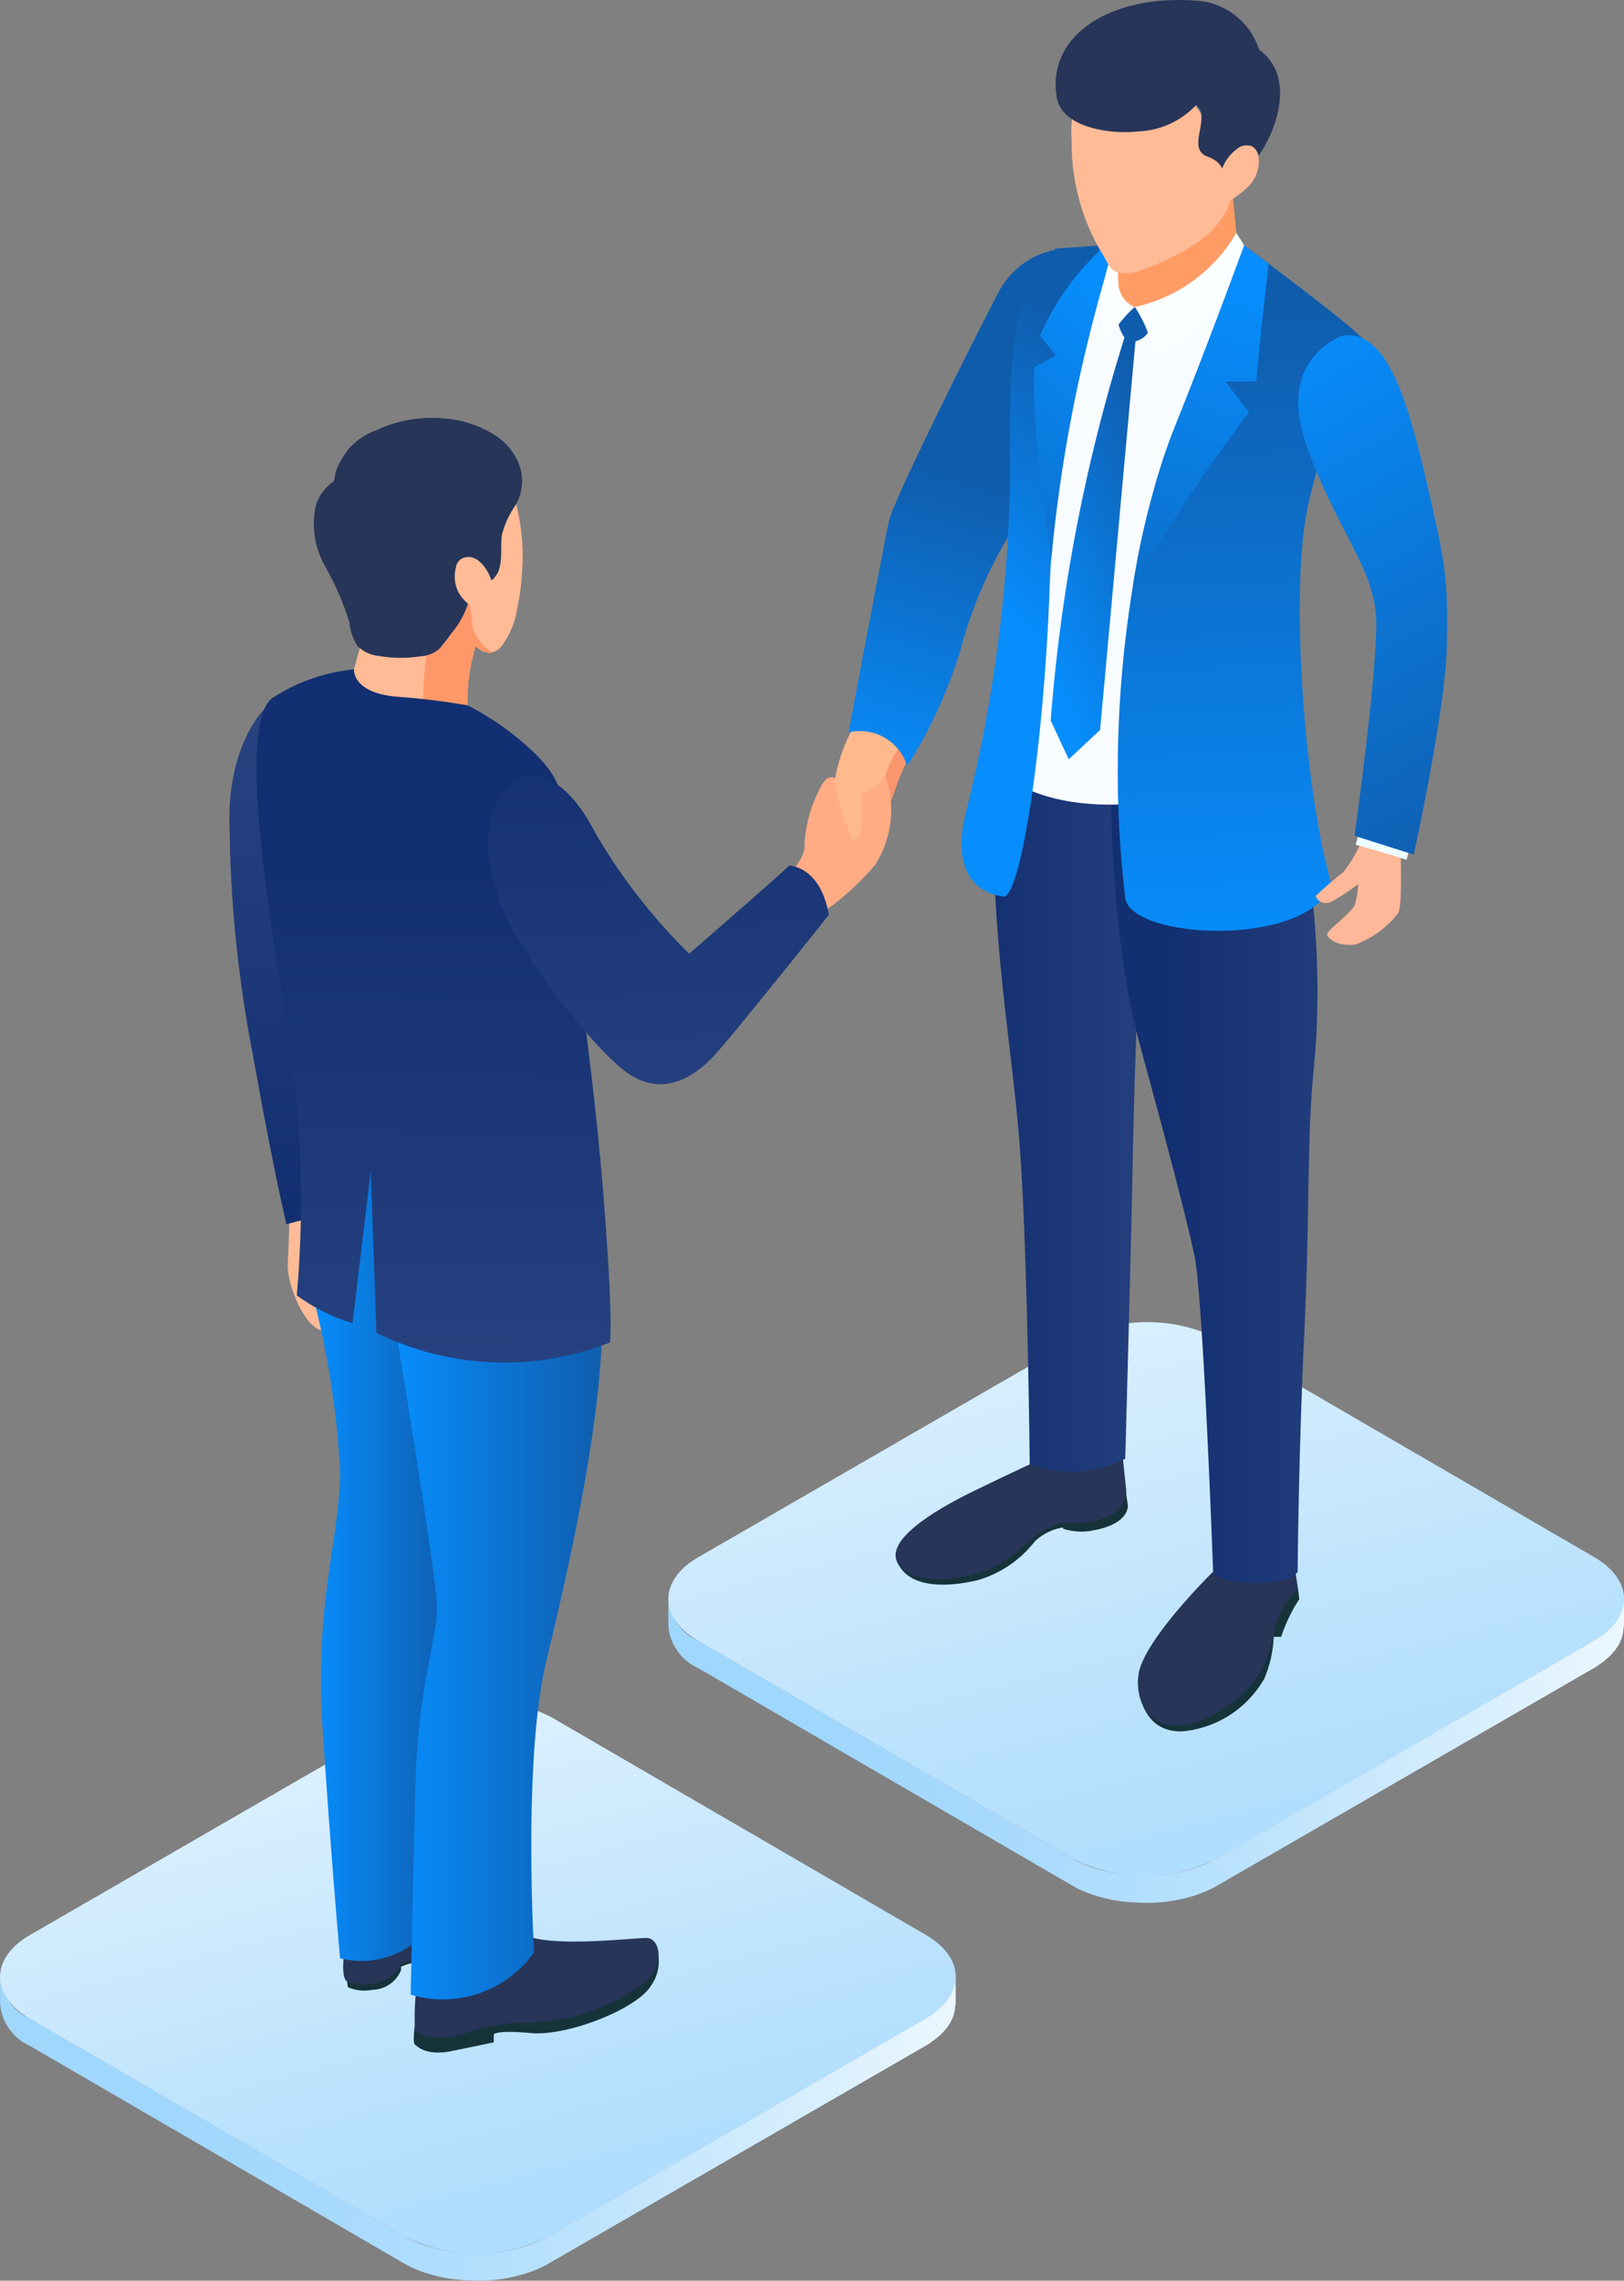 <svg xmlns="http://www.w3.org/2000/svg" xmlns:xlink="http://www.w3.org/1999/xlink" width="91.15" height="127.957" viewBox="0 0 91.15 127.957">
  <rect x="0" y="0" width="91.15" height="127.957" fill="#808080" stroke="none"/>
  <defs>
    <linearGradient id="linear-gradient" x1="1.095" y1="0.501" x2="0.155" y2="0.501" gradientUnits="objectBoundingBox">
      <stop offset="0" stop-color="#f8fcff"/>
      <stop offset="0.27" stop-color="#d6eefe"/>
      <stop offset="0.56" stop-color="#b8e1fd"/>
      <stop offset="0.82" stop-color="#a6d9fd"/>
      <stop offset="1" stop-color="#a0d7fd"/>
    </linearGradient>
    <linearGradient id="linear-gradient-2" x1="0.149" y1="-0.26" x2="0.921" y2="1.41" xlink:href="#linear-gradient"/>
    <linearGradient id="linear-gradient-3" x1="1.095" y1="0.501" x2="0.155" y2="0.501" xlink:href="#linear-gradient"/>
    <linearGradient id="linear-gradient-4" x1="0.1" y1="-0.414" x2="0.968" y2="1.57" xlink:href="#linear-gradient"/>
    <linearGradient id="linear-gradient-5" x1="0.5" y1="0.953" x2="0.5" y2="-0.076" gradientUnits="objectBoundingBox">
      <stop offset="0" stop-color="#122f71"/>
      <stop offset="1" stop-color="#2b4582"/>
    </linearGradient>
    <linearGradient id="linear-gradient-6" y1="0.5" x2="1" y2="0.5" gradientUnits="objectBoundingBox">
      <stop offset="0" stop-color="#078dfc"/>
      <stop offset="1" stop-color="#105cac"/>
    </linearGradient>
    <linearGradient id="linear-gradient-7" x1="0" y1="0.5" x2="1" y2="0.5" xlink:href="#linear-gradient-6"/>
    <linearGradient id="linear-gradient-8" x1="0.503" y1="0.293" x2="0.495" y2="1.149" xlink:href="#linear-gradient-5"/>
    <linearGradient id="linear-gradient-9" x1="0.412" y1="1.08" x2="0.513" y2="0.459" xlink:href="#linear-gradient-6"/>
    <linearGradient id="linear-gradient-10" x1="0.466" y1="-0.176" x2="0.568" y2="1.353" xlink:href="#linear-gradient-5"/>
    <linearGradient id="linear-gradient-11" x1="-0.1" y1="0.5" x2="1.356" y2="0.5" xlink:href="#linear-gradient-5"/>
    <linearGradient id="linear-gradient-12" x1="0.277" y1="0.5" x2="1.467" y2="0.5" xlink:href="#linear-gradient-5"/>
    <linearGradient id="linear-gradient-13" x1="0.472" y1="0.593" x2="0.573" y2="0.096" xlink:href="#linear-gradient-6"/>
    <linearGradient id="linear-gradient-14" x1="0.524" y1="0.09" x2="0.164" y2="1.759" xlink:href="#linear-gradient-6"/>
    <linearGradient id="linear-gradient-15" x1="0.292" y1="0.926" x2="0.713" y2="-0.022" xlink:href="#linear-gradient-6"/>
    <linearGradient id="linear-gradient-16" x1="-0.533" y1="12.107" x2="0.496" y2="0.428" xlink:href="#linear-gradient-6"/>
    <linearGradient id="linear-gradient-17" x1="0.51" y1="0.998" x2="0.493" y2="0.08" xlink:href="#linear-gradient-6"/>
    <linearGradient id="linear-gradient-18" x1="0.562" y1="0.101" x2="0.339" y2="1.638" xlink:href="#linear-gradient-6"/>
    <linearGradient id="linear-gradient-19" x1="0.432" y1="-0.047" x2="0.646" y2="1.139" xlink:href="#linear-gradient-6"/>
  </defs>
  <g id="icons" transform="translate(-247 -129.686)">
    <g id="_2" data-name="2" transform="translate(229.435 129.686)">
      <g id="グループ_504" data-name="グループ 504" transform="translate(17.566 95.375)">
        <path id="パス_2198" data-name="パス 2198" d="M289.382,381.784V380.21c0,.054-.015.112-.019.166a1.073,1.073,0,0,1-.019.175c-.01.049-.024.1-.039.151s-.024.112-.044.166-.039.093-.058.141-.049.117-.078.175c-.019.039-.049.083-.073.122a2.393,2.393,0,0,1-.132.2c-.029.039-.058.073-.088.112-.068.083-.136.161-.214.239-.039.039-.083.083-.127.122a1.892,1.892,0,0,1-.151.127c-.058.049-.117.093-.175.141s-.112.083-.175.122c-.1.063-.19.127-.3.19l-21.162,12.218c-.18.1-.365.195-.56.283-.054.024-.107.044-.161.068-.166.068-.331.132-.507.185-.044.015-.083.029-.122.044-.083.024-.166.049-.248.068s-.171.049-.258.068-.171.039-.258.054-.17.039-.258.054c-.209.039-.424.068-.643.093l-.195.015-.39.029c-.083,0-.166,0-.248,0h-.312c-.088,0-.175,0-.263,0s-.19-.01-.287-.015-.175-.015-.268-.024l-.283-.029c-.088-.01-.171-.024-.253-.034-.1-.015-.2-.034-.3-.049-.078-.015-.156-.029-.234-.049-.117-.024-.234-.054-.346-.083-.068-.019-.136-.034-.2-.054a6.056,6.056,0,0,1-.614-.2c-.1-.039-.2-.083-.3-.127-.049-.024-.1-.044-.156-.068-.146-.068-.287-.146-.429-.224l-21.026-12.218a2.838,2.838,0,0,1-1.661-2.329v1.535a2.854,2.854,0,0,0,1.666,2.329l21.026,12.218c.136.078.278.156.429.224.049.024.1.044.156.068.093.044.185.083.283.122h.015c.2.078.4.141.614.2.02,0,.044.015.063.019.044.015.093.019.136.034.117.029.229.058.346.083l.112.029a1.065,1.065,0,0,0,.122.02c.1.019.2.034.3.049.049,0,.093.02.141.024a.949.949,0,0,0,.112.01l.283.029c.054,0,.1.015.156.015a.788.788,0,0,1,.107,0l.287.015c.054,0,.107,0,.166.01h.58a.418.418,0,0,0,.078,0c.132,0,.263-.015.39-.029.054,0,.107,0,.156-.01a.107.107,0,0,0,.039,0c.214-.024.429-.054.643-.093a.083.083,0,0,0,.034,0c.073-.015.146-.029.219-.049s.175-.034.258-.054.171-.044.258-.068.166-.044.248-.068a.115.115,0,0,0,.039-.01l.083-.029c.171-.058.341-.117.507-.185.054-.024.107-.044.161-.068a6.02,6.02,0,0,0,.56-.283L287.686,384.1c.068-.039.132-.078.195-.117.039-.024.068-.049.1-.073.058-.039.117-.083.175-.122a1.7,1.7,0,0,0,.175-.141c.054-.044.1-.088.151-.127a.847.847,0,0,1,.068-.058c.019-.02.039-.044.058-.063a3.156,3.156,0,0,0,.214-.239c.019-.024.044-.044.063-.068l.029-.044a2.4,2.4,0,0,0,.132-.2.592.592,0,0,0,.058-.093l.015-.029c.029-.058.054-.117.078-.175.015-.039.039-.078.054-.117a.044.044,0,0,1,0-.024c.02-.054.029-.112.044-.166a1.31,1.31,0,0,0,.034-.132v-.024c.01-.058.015-.117.02-.175s.015-.088.015-.127Z" transform="translate(-235.743 -364.693)" fill="url(#linear-gradient)"/>
        <path id="パス_2199" data-name="パス 2199" d="M258.586,349.329a8.932,8.932,0,0,1,8.1,0l21.026,12.218c2.226,1.3,2.221,3.4-.024,4.686l-21.162,12.218a8.917,8.917,0,0,1-8.1,0L237.4,366.233c-2.226-1.3-2.217-3.4.024-4.691l21.162-12.218Z" transform="translate(-235.736 -348.359)" fill="url(#linear-gradient-2)"/>
      </g>
      <g id="グループ_506" data-name="グループ 506" transform="translate(55.077 74.179)">
        <path id="パス_2200" data-name="パス 2200" d="M366.376,338.274V336.7c0,.054-.015.112-.02.166s-.01.117-.02.175-.024.1-.039.151-.024.112-.044.166-.039.093-.058.141-.049.117-.078.175c-.02.039-.049.083-.073.122a2.4,2.4,0,0,1-.132.2c-.029.039-.058.073-.088.112-.068.083-.136.161-.214.239-.039.039-.083.083-.127.122a1.9,1.9,0,0,1-.151.127c-.058.049-.117.093-.175.141s-.112.083-.175.122c-.1.063-.19.127-.3.19l-21.162,12.218c-.18.1-.37.195-.56.283-.054.024-.107.044-.161.068-.166.068-.331.132-.507.185-.044.015-.083.029-.122.044-.083.024-.166.049-.248.068s-.171.049-.258.068-.171.039-.258.054-.171.039-.258.054c-.209.039-.424.068-.643.093l-.195.015-.39.029c-.083,0-.166,0-.248,0h-.312c-.088,0-.175,0-.263,0s-.19-.01-.287-.015-.175-.015-.268-.024l-.283-.029c-.088-.01-.171-.024-.253-.034-.1-.015-.2-.034-.3-.049-.078-.015-.156-.029-.234-.049-.117-.024-.234-.054-.351-.083-.068-.019-.136-.034-.2-.054a6.054,6.054,0,0,1-.614-.2c-.1-.039-.2-.083-.3-.127-.049-.024-.1-.044-.156-.068-.146-.068-.287-.146-.429-.224L314.4,339.053a2.837,2.837,0,0,1-1.661-2.329v1.535a2.854,2.854,0,0,0,1.666,2.329l21.026,12.218c.136.078.278.156.429.224.049.024.1.044.156.068.093.044.185.083.283.122h.015c.2.078.4.141.614.2.02,0,.044.015.063.02.044.015.093.019.136.034.117.029.229.059.351.083l.112.029a1.045,1.045,0,0,0,.122.02c.1.02.2.034.3.049a1.408,1.408,0,0,0,.141.024.949.949,0,0,0,.112.01l.283.029c.054,0,.1.015.156.015a.792.792,0,0,1,.107,0l.287.015c.054,0,.112,0,.166.01h.58a.421.421,0,0,0,.078,0c.132,0,.263-.015.39-.029.054,0,.107,0,.156-.01a.107.107,0,0,0,.039,0c.214-.024.429-.054.643-.093a.083.083,0,0,0,.034,0c.073-.015.146-.029.219-.049s.175-.034.258-.054.171-.044.258-.068.166-.044.249-.068a.116.116,0,0,0,.039-.01l.083-.029c.171-.058.341-.117.507-.185.054-.024.107-.044.161-.068a6.021,6.021,0,0,0,.56-.283l21.162-12.218c.068-.039.132-.078.195-.117.039-.024.068-.049.1-.073.058-.039.117-.083.175-.122a1.713,1.713,0,0,0,.175-.141c.054-.044.1-.088.151-.127a.853.853,0,0,1,.068-.058.7.7,0,0,0,.058-.063,3.167,3.167,0,0,0,.214-.239c.019-.024.044-.044.063-.068l.029-.044a2.409,2.409,0,0,0,.132-.2.6.6,0,0,0,.058-.093l.015-.029c.029-.058.054-.117.078-.175.015-.039.039-.078.054-.117a.044.044,0,0,1,0-.024c.02-.054.029-.112.044-.166a1.3,1.3,0,0,0,.034-.132v-.024c.01-.058.015-.117.02-.175s.015-.088.015-.127Z" transform="translate(-312.738 -321.183)" fill="url(#linear-gradient-3)"/>
        <path id="パス_2201" data-name="パス 2201" d="M335.586,305.819a8.932,8.932,0,0,1,8.1,0l21.026,12.218c2.226,1.3,2.221,3.4-.024,4.686l-21.162,12.218a8.917,8.917,0,0,1-8.1,0L314.4,322.723c-2.226-1.3-2.217-3.4.024-4.691l21.162-12.218Z" transform="translate(-312.736 -304.849)" fill="url(#linear-gradient-4)"/>
      </g>
      <g id="グループ_518" data-name="グループ 518" transform="translate(30.438)">
        <g id="グループ_507" data-name="グループ 507" transform="translate(0 39.766)">
          <path id="パス_2202" data-name="パス 2202" d="M268.995,292.044s-.054,1.671-.107,2.777.916,3.556,1.968,3.746-.512-6.927-.512-6.927l-1.349.4Z" transform="translate(-265.609 -263.662)" fill="#ffbb96"/>
          <path id="パス_2203" data-name="パス 2203" d="M264.133,234.215s-2.173,2.07-1.958,6.815a70.286,70.286,0,0,0,1.3,12.559c1.13,6.362,1.885,9.539,1.885,9.539l2.046-.541s-1.686-27.159-3.269-28.377Z" transform="translate(-262.159 -234.21)" fill="url(#linear-gradient-5)"/>
        </g>
        <g id="グループ_508" data-name="グループ 508" transform="translate(6.388 107.137)">
          <path id="パス_2204" data-name="パス 2204" d="M275.71,377.852a3.006,3.006,0,0,0,.054.6,2.34,2.34,0,0,0,1.374.146,1.775,1.775,0,0,0,1.608-1.106v-.19a3.776,3.776,0,0,1,.711-.229c.984-.268,1.871-.823,1.793-1.388s-5.539,2.158-5.539,2.158Z" transform="translate(-275.497 -374.097)" fill="#16333a"/>
          <path id="パス_2205" data-name="パス 2205" d="M275.34,374.884s-.219,1.384.136,1.642a2.953,2.953,0,0,0,2.187-.093c.755-.375.672-.853,1.023-.96a7.32,7.32,0,0,0,3.478-1.7c1.052-1.184-1.145-1.671-3.254-.891a13.4,13.4,0,0,0-3.566,1.992Z" transform="translate(-275.273 -372.503)" fill="#273559"/>
        </g>
        <path id="パス_2206" data-name="パス 2206" d="M283.463,381.1s-.122.94,0,1.047.633.672,2.09.375,2.343-.487,2.343-.487V381.6s.054-.268,2.1-.083,6.036-1.379,6.767-2.723a2.312,2.312,0,0,0,.2-2.221l-13.5,4.511Z" transform="translate(-273.057 -267.451)" fill="#16333a"/>
        <path id="パス_2207" data-name="パス 2207" d="M289.617,375.34c1.466.809,6.4.166,6.952.214.745.068,1.023,1.617-.268,2.587a11.311,11.311,0,0,1-6.684,2.158c-3.181.054-4.1,1.51-6.089.487,0,0-.214-3.152.7-3.941l5.388-1.5Z" transform="translate(-273.106 -266.821)" fill="#273559"/>
        <path id="パス_2208" data-name="パス 2208" d="M272.04,292.856a48.635,48.635,0,0,1,1.4,9.363c0,3.79-1.457,7.2-.969,14.591s.969,12.729.969,12.729a4.844,4.844,0,0,0,4.419-1.077s.434-13.153,1.671-17.733.322-16.383.322-16.383L275.275,283.4l-3.235,9.461Z" transform="translate(-267.227 -219.67)" fill="url(#linear-gradient-6)"/>
        <path id="パス_2209" data-name="パス 2209" d="M281.11,303.169s2.426,14.551,2.426,16.222-1.077,4.638-1.213,9.919-.268,11.8-.268,11.8a6.3,6.3,0,0,0,6.927-2.372s-.648-10.907.7-16.422,3.449-14.946,3.074-20.339l-11.643,1.184Z" transform="translate(-271.878 -229.199)" fill="url(#linear-gradient-7)"/>
        <g id="グループ_510" data-name="グループ 510" transform="translate(4.715 23.446)">
          <g id="グループ_509" data-name="グループ 509" transform="translate(1.759 9.31)">
            <path id="パス_2210" data-name="パス 2210" d="M282.918,222.972a10.139,10.139,0,0,0-.424,5.086,9.7,9.7,0,0,1-7.044-.95,31.756,31.756,0,0,1,1.145-4.613,6.359,6.359,0,0,0,5.091-2.674,4.076,4.076,0,0,0,1.228,3.152Z" transform="translate(-275.45 -219.82)" fill="#ffbb96"/>
            <path id="パス_2211" data-name="パス 2211" d="M287.135,228.068a10.086,10.086,0,0,1,.424-5.086,4.083,4.083,0,0,1-1.228-3.152,6.146,6.146,0,0,1-.95,1.062c-.024.068-.049.136-.068.2a17.68,17.68,0,0,0-.706,7.254,9.518,9.518,0,0,0,2.528-.273Z" transform="translate(-280.091 -219.825)" fill="#ff9869"/>
          </g>
          <path id="パス_2212" data-name="パス 2212" d="M291.184,214.614a4.67,4.67,0,0,1-.818,1.968,1.034,1.034,0,0,1-.7.443,1.126,1.126,0,0,1-.731-.322,5.773,5.773,0,0,1-1.14-1.223,2.6,2.6,0,0,1-.516-1.276,3.215,3.215,0,0,1,.244-1.218,11.128,11.128,0,0,1,1.189-2.616c.414-.619.775-3.6,1.617-3.551.5.029.94,2.426,1.008,2.811a11.781,11.781,0,0,1,.136,2.777,13.483,13.483,0,0,1-.292,2.207Z" transform="translate(-279.754 -203.842)" fill="#ffbb96"/>
          <path id="パス_2213" data-name="パス 2213" d="M289.878,223.091c-.385,0-1.038-.9-1.155-1.257-.073-.453-.156-1.155-.219-1.6-.024-.175-.57-1.447-.541-1.481a1.938,1.938,0,0,1-.453.365,3.148,3.148,0,0,0-.244,1.208,2.6,2.6,0,0,0,.516,1.276,5.9,5.9,0,0,0,1.14,1.223,1.147,1.147,0,0,0,.731.322.559.559,0,0,0,.219-.054Z" transform="translate(-279.749 -209.961)" fill="#ff9869"/>
          <path id="パス_2214" data-name="パス 2214" d="M282.932,202.5a3.794,3.794,0,0,0-.814-.765,6.171,6.171,0,0,0-2.874-.989,7.358,7.358,0,0,0-3.912.672,3.812,3.812,0,0,0-1.549,1.072,7.748,7.748,0,0,0-.507.809,3.288,3.288,0,0,0-.2.512,2.289,2.289,0,0,1-.1.458,2.588,2.588,0,0,0-1.023,1.452,4.9,4.9,0,0,0,.546,3.322,15.337,15.337,0,0,1,1.364,3.147,2.88,2.88,0,0,0,.463,1.325,1.949,1.949,0,0,0,1.2.55,7.184,7.184,0,0,0,2.329.019,1.8,1.8,0,0,0,1.038-.4,10.249,10.249,0,0,0,.682-.877,4.788,4.788,0,0,0,1.072-2.182,3.419,3.419,0,0,1,.127-.7.649.649,0,0,1,.507-.448c.239-.019.482.224.4.448.95-.531.609-1.8.74-2.66a5.276,5.276,0,0,1,.775-1.671,2.734,2.734,0,0,0,.3-1.9,3.006,3.006,0,0,0-.565-1.179Z" transform="translate(-271.839 -200.709)" fill="#273559"/>
        </g>
        <path id="パス_2215" data-name="パス 2215" d="M277.142,231.692a15.831,15.831,0,0,1,3.888,2.806c1.617,1.69,1.4,2.265,1.725,6.523s1.4,10.674,1.993,18.005.375,8.408.375,8.408a16.242,16.242,0,0,1-13.1-.541l-.322-9.056-1.023,8.516a10.324,10.324,0,0,1-3.128-1.564,61.21,61.21,0,0,0-.434-14.391c-1.184-7.278-2.908-17.733-.916-19.136a10.282,10.282,0,0,1,4.565-1.593s-.146,1.325,2.446,1.539a38.582,38.582,0,0,1,3.927.482Z" transform="translate(-263.765 -192.115)" fill="url(#linear-gradient-8)"/>
        <path id="パス_2216" data-name="パス 2216" d="M288.693,216.755a.668.668,0,0,0-.5.555,2,2,0,0,0,.117,1.354,2.334,2.334,0,0,0,1.237,1.081c.112.044.57-.731.6-.8a1.4,1.4,0,0,0,.024-.945C290.047,217.617,289.516,216.56,288.693,216.755Z" transform="translate(-275.476 -185.48)" fill="#ffbb96"/>
        <g id="グループ_511" data-name="グループ 511" transform="translate(14.529 13.922)">
          <path id="パス_2217" data-name="パス 2217" d="M337.416,238.156a10.394,10.394,0,0,0-.916,2.046,7.715,7.715,0,0,1-.921,1.861s-1.885-1.807-1.184-3.181a4.321,4.321,0,0,1,1.564-1.832A10.67,10.67,0,0,1,337.416,238.156Z" transform="translate(-313.654 -209.823)" fill="#fa966e"/>
          <path id="パス_2218" data-name="パス 2218" d="M326.84,247.054s.848-.93.77-1.578a7.649,7.649,0,0,1,.891-3.206c.541-1.106,1.047-.331,1.047-.331s2.353-1.3,2.645-.214a5.739,5.739,0,0,1-.624,4.886,15.406,15.406,0,0,1-2.991,2.694Z" transform="translate(-309.86 -211.998)" fill="#ffac85"/>
          <path id="パス_2219" data-name="パス 2219" d="M333.059,235.933a9.37,9.37,0,0,0-1.159,3.2,11.974,11.974,0,0,0,1.008,3.313s.365.083.487-.648a8.7,8.7,0,0,0,0-1.861s1.3-.648,1.413-1.3a9.189,9.189,0,0,1,1.213-2.144,12.3,12.3,0,0,0-2.967-.565Z" transform="translate(-312.454 -209.246)" fill="#ffb98d"/>
          <path id="パス_2220" data-name="パス 2220" d="M346.015,181.165a4.594,4.594,0,0,0-4.043,2.372c-1.3,2.48-5.929,11.7-6.2,12.934s-2.265,11.857-2.265,11.857a2.777,2.777,0,0,1,3.288,1.885,26.809,26.809,0,0,0,2.967-6.416,24.893,24.893,0,0,1,4.745-9.378c2.426-2.967,5.661-11.59,1.51-13.26Z" transform="translate(-313.28 -181.16)" fill="url(#linear-gradient-9)"/>
          <path id="パス_2221" data-name="パス 2221" d="M293.765,242.08c.843-.438,2.587-.161,4.243,3.074a32.528,32.528,0,0,0,5.256,6.752s5.013-4.355,5.617-4.945c0,0,1.739.015,2.221,2.762,0,0-5.013,6.309-6.348,7.8s-3.03,2.3-4.808,1.174-6.021-6.508-7.156-9.3-1.3-6.143.969-7.317Z" transform="translate(-291.984 -212.319)" fill="url(#linear-gradient-10)"/>
        </g>
        <g id="グループ_517" data-name="グループ 517" transform="translate(37.393)">
          <g id="グループ_512" data-name="グループ 512" transform="translate(13.603 87.279)">
            <path id="パス_2222" data-name="パス 2222" d="M383.29,335.53l.073.594a9.158,9.158,0,0,0-1.018,2.114H381.4S382.014,335.735,383.29,335.53Z" transform="translate(-374.307 -333.684)" fill="#16333a"/>
            <path id="パス_2223" data-name="パス 2223" d="M374.464,340.355a6.638,6.638,0,0,1-.531,2.679,5.9,5.9,0,0,1-4.56,2.957c-2.548.122-2.533-2.821-2.533-2.821s6.547-3.24,7.619-2.821Z" transform="translate(-366.84 -336.137)" fill="#16333a"/>
            <path id="パス_2224" data-name="パス 2224" d="M371.06,332.641s-3.941,3.858-4.19,5.792,1.15,4.024,4.516,2.051,2.8-4.565,3.551-5.749a7.448,7.448,0,0,1,.887-1.15l-.287-1.846-4.477.9Z" transform="translate(-366.841 -331.74)" fill="#273559"/>
          </g>
          <path id="パス_2225" data-name="パス 2225" d="M361.488,323.84l.151,1.038s.1,1.023-1.919,1.388a3.3,3.3,0,0,1-1.705-.083l-.214-.692,3.693-1.651Z" transform="translate(-348.601 -240.41)" fill="#16333a"/>
          <path id="パス_2226" data-name="パス 2226" d="M348.646,327.592a3.015,3.015,0,0,0-1.773.8,6.29,6.29,0,0,1-3.206,2.182c-1.783.424-3.824.443-4.487-.95,0,0,6.733-3.006,9.066-2.835.4.029.283.575.4.8Z" transform="translate(-339.052 -241.92)" fill="#16333a"/>
          <path id="パス_2227" data-name="パス 2227" d="M351.648,320.02l.21,2.007s.312,1.9-3.152,1.851c-1.919-.024-2.767,2.051-4.906,2.752s-4.419.521-4.833-.628,1.749-2.636,4.341-3.9c2.075-1.013,3.9-1.846,3.9-1.846l4.433-.234Z" transform="translate(-338.917 -238.45)" fill="#273559"/>
          <path id="パス_2228" data-name="パス 2228" d="M350.344,241.55a21.192,21.192,0,0,0,8.438,1.3s-.643,13.49-.76,20.695c-.058,3.454-.414,16.505-.414,16.505a6.776,6.776,0,0,1-5.364.317s-.122-12.822-.614-18.546-1.788-12.564-1.3-20.266Z" transform="translate(-344.716 -198.208)" fill="url(#linear-gradient-11)"/>
          <path id="パス_2229" data-name="パス 2229" d="M363.73,243.526s.01,8.028,1.608,13.884,2.587,9.607,3.079,11.887,1.047,17.738,1.047,17.738c.39.814,4.267.882,4.745,0,0,0,.054-6.815.37-13.3.336-6.9.122-10.9.555-15.151s.185-11.273-1.476-15.769c0,0-7.687.945-9.923.716Z" transform="translate(-351.642 -198.854)" fill="url(#linear-gradient-12)"/>
          <path id="パス_2230" data-name="パス 2230" d="M362.316,178.2l3.2,1.725L361.9,210.353s-5.792,1.6-9.792-.862c0,0,1.418-22.911,2.338-25.561a10.547,10.547,0,0,1,3.732-4.5l4.131-1.228Z" transform="translate(-345.683 -165.72)" fill="#f8fcff"/>
          <path id="パス_2231" data-name="パス 2231" d="M354.848,181.582s-3.079,9.777-3.386,18.376-1.539,16.919-2.523,17.348c0,0-3.264-.063-2.217-4.56a82.4,82.4,0,0,0,2.524-19.1c-.063-7.454.122-10.347,2.553-12.691l3.517-.248-.468.867Z" transform="translate(-342.814 -167.007)" fill="url(#linear-gradient-13)"/>
          <path id="パス_2232" data-name="パス 2232" d="M359.123,181.587l.468-.867-.711.049a14.889,14.889,0,0,0-3.688,5.066l.887,1.13-1.2.658c-.18,2.616.546,8.038.95,10.756a85.127,85.127,0,0,1,3.3-16.792Z" transform="translate(-347.089 -167.012)" fill="url(#linear-gradient-14)"/>
          <g id="グループ_513" data-name="グループ 513" transform="translate(8.707 10.449)">
            <path id="パス_2233" data-name="パス 2233" d="M370.922,174.03l.4,4.063s-3.975,3.006-5.515,4.311c-1.89,0-1.13-7-1.13-7Z" transform="translate(-360.759 -174.03)" fill="#ff9c65"/>
            <path id="パス_2234" data-name="パス 2234" d="M361.077,190.51a96.078,96.078,0,0,0-4.287,21.951l1.013,2.173,1.759-1.647,2.046-22.478h-.541Z" transform="translate(-356.79 -182.482)" fill="url(#linear-gradient-15)"/>
            <path id="パス_2235" data-name="パス 2235" d="M365.408,187.94s.872.117.95.794a1.186,1.186,0,0,1-1.13,1.159c-.653-.088-.838-1.442-.838-1.442A4.159,4.159,0,0,1,365.408,187.94Z" transform="translate(-360.688 -181.164)" fill="url(#linear-gradient-16)"/>
            <path id="パス_2236" data-name="パス 2236" d="M363.568,182.768s-.341,1.871.95,2.382a6.346,6.346,0,0,0-1.583,2.114,8.137,8.137,0,0,1,.185-4.764l.443.268Z" transform="translate(-359.798 -178.374)" fill="#fcffff"/>
            <path id="パス_2237" data-name="パス 2237" d="M366.48,183.555a8.756,8.756,0,0,0,5.7-4.165l.706,1.145a10.472,10.472,0,0,1-5.32,5.749,7.148,7.148,0,0,0-1.086-2.733Z" transform="translate(-361.759 -176.779)" fill="#fcffff"/>
          </g>
          <g id="グループ_514" data-name="グループ 514" transform="translate(8.985)">
            <path id="パス_2238" data-name="パス 2238" d="M359.593,162.178a1.06,1.06,0,0,1,.375-.4,2.4,2.4,0,0,1,.779-.253,5.782,5.782,0,0,1,4.082.244,5.558,5.558,0,0,1,1.72,1.778,10.336,10.336,0,0,1,1.374,2.431,3.9,3.9,0,0,1,.039,2.738,4.858,4.858,0,0,1-1.988,2.1,12.847,12.847,0,0,1-2.845,1.364,2.031,2.031,0,0,1-1.5.083c-.322-.185-.5-.653-.692-.969a11.646,11.646,0,0,1-1.232-2.782,11.983,11.983,0,0,1-.5-3.6,6.3,6.3,0,0,1,.395-2.728Z" transform="translate(-358.308 -157.039)" fill="#ffbb96"/>
            <path id="パス_2239" data-name="パス 2239" d="M357.419,158.042c.292,1.725,3.079,2.095,4.589,1.91a4.7,4.7,0,0,0,3.235-1.476c.892.706-.6,2.441.648,2.894s.833,1.447.833,1.447a4.1,4.1,0,0,0,2.017-1.491c.877-1.189,2.212-4.389.034-5.963a3.941,3.941,0,0,0-3.5-2.743c-4.867-.37-8.438,1.973-7.853,5.422Z" transform="translate(-357.361 -152.581)" fill="#273559"/>
            <path id="パス_2240" data-name="パス 2240" d="M377.194,169.509a.854.854,0,0,1,.857-.132.79.79,0,0,1,.341.526,1.989,1.989,0,0,1-.565,1.72,5.857,5.857,0,0,1-1.539,1.072c.117-.063-.088-.692-.1-.823a2.892,2.892,0,0,1,.068-.891,2.383,2.383,0,0,1,.945-1.471Z" transform="translate(-367.013 -161.16)" fill="#ffbb96"/>
          </g>
          <g id="グループ_515" data-name="グループ 515" transform="translate(12.468 13.767)">
            <path id="パス_2241" data-name="パス 2241" d="M371.608,180.845s6.138,4.521,6.84,5.422-1.992,3.123-3.283,9.3c-.989,4.721-.2,15.828,1.354,21.167-1.476,3.532-11.171,3.045-11.58.76-1.325-10.7.658-21.211,2.709-26.3s3.961-10.352,3.961-10.352Z" transform="translate(-364.51 -180.84)" fill="url(#linear-gradient-17)"/>
            <path id="パス_2242" data-name="パス 2242" d="M366.23,200.03a94.021,94.021,0,0,1,6.528-9.816l-1.315-1.725h1.734c.054-1.189.687-6.616.687-6.616h0l-1.374-1.023s-1.91,5.256-3.961,10.352A43.616,43.616,0,0,0,366.23,200.03Z" transform="translate(-365.392 -180.845)" fill="url(#linear-gradient-18)"/>
          </g>
          <g id="グループ_516" data-name="グループ 516" transform="translate(22.598 18.803)">
            <path id="パス_2243" data-name="パス 2243" d="M389.945,249.25a8.083,8.083,0,0,1-1.052,1.822,20.4,20.4,0,0,0-1.564,1.349c-.019.1.336.653,1.008.258s1.369-.911,1.369-.911a4.568,4.568,0,0,1-.18,1.13c-.161.458-1.544,1.447-1.564,1.666s.614.736,1.608.575a5.36,5.36,0,0,0,2.377-1.744c.258-.3.136-3.6.136-3.6l-2.139-.536Z" transform="translate(-386.342 -220.96)" fill="#ffb899"/>
            <path id="パス_2244" data-name="パス 2244" d="M392.193,247.93l-.273.945s2.343.648,2.855.848l.244-.9Z" transform="translate(-388.697 -220.283)" fill="#eefefe"/>
            <path id="パス_2245" data-name="パス 2245" d="M387.816,191.2s-3.722,1.213-2.1,5.987,3.883,7.039,3.965,9.948-1.213,12.135-1.213,12.135l3.318,1.052s1.778-8.009,1.861-11.731-.083-4.609-1.13-9.139-2.226-8.6-4.691-8.253Z" transform="translate(-385.304 -191.178)" fill="url(#linear-gradient-19)"/>
          </g>
        </g>
      </g>
    </g>
  </g>
</svg>
